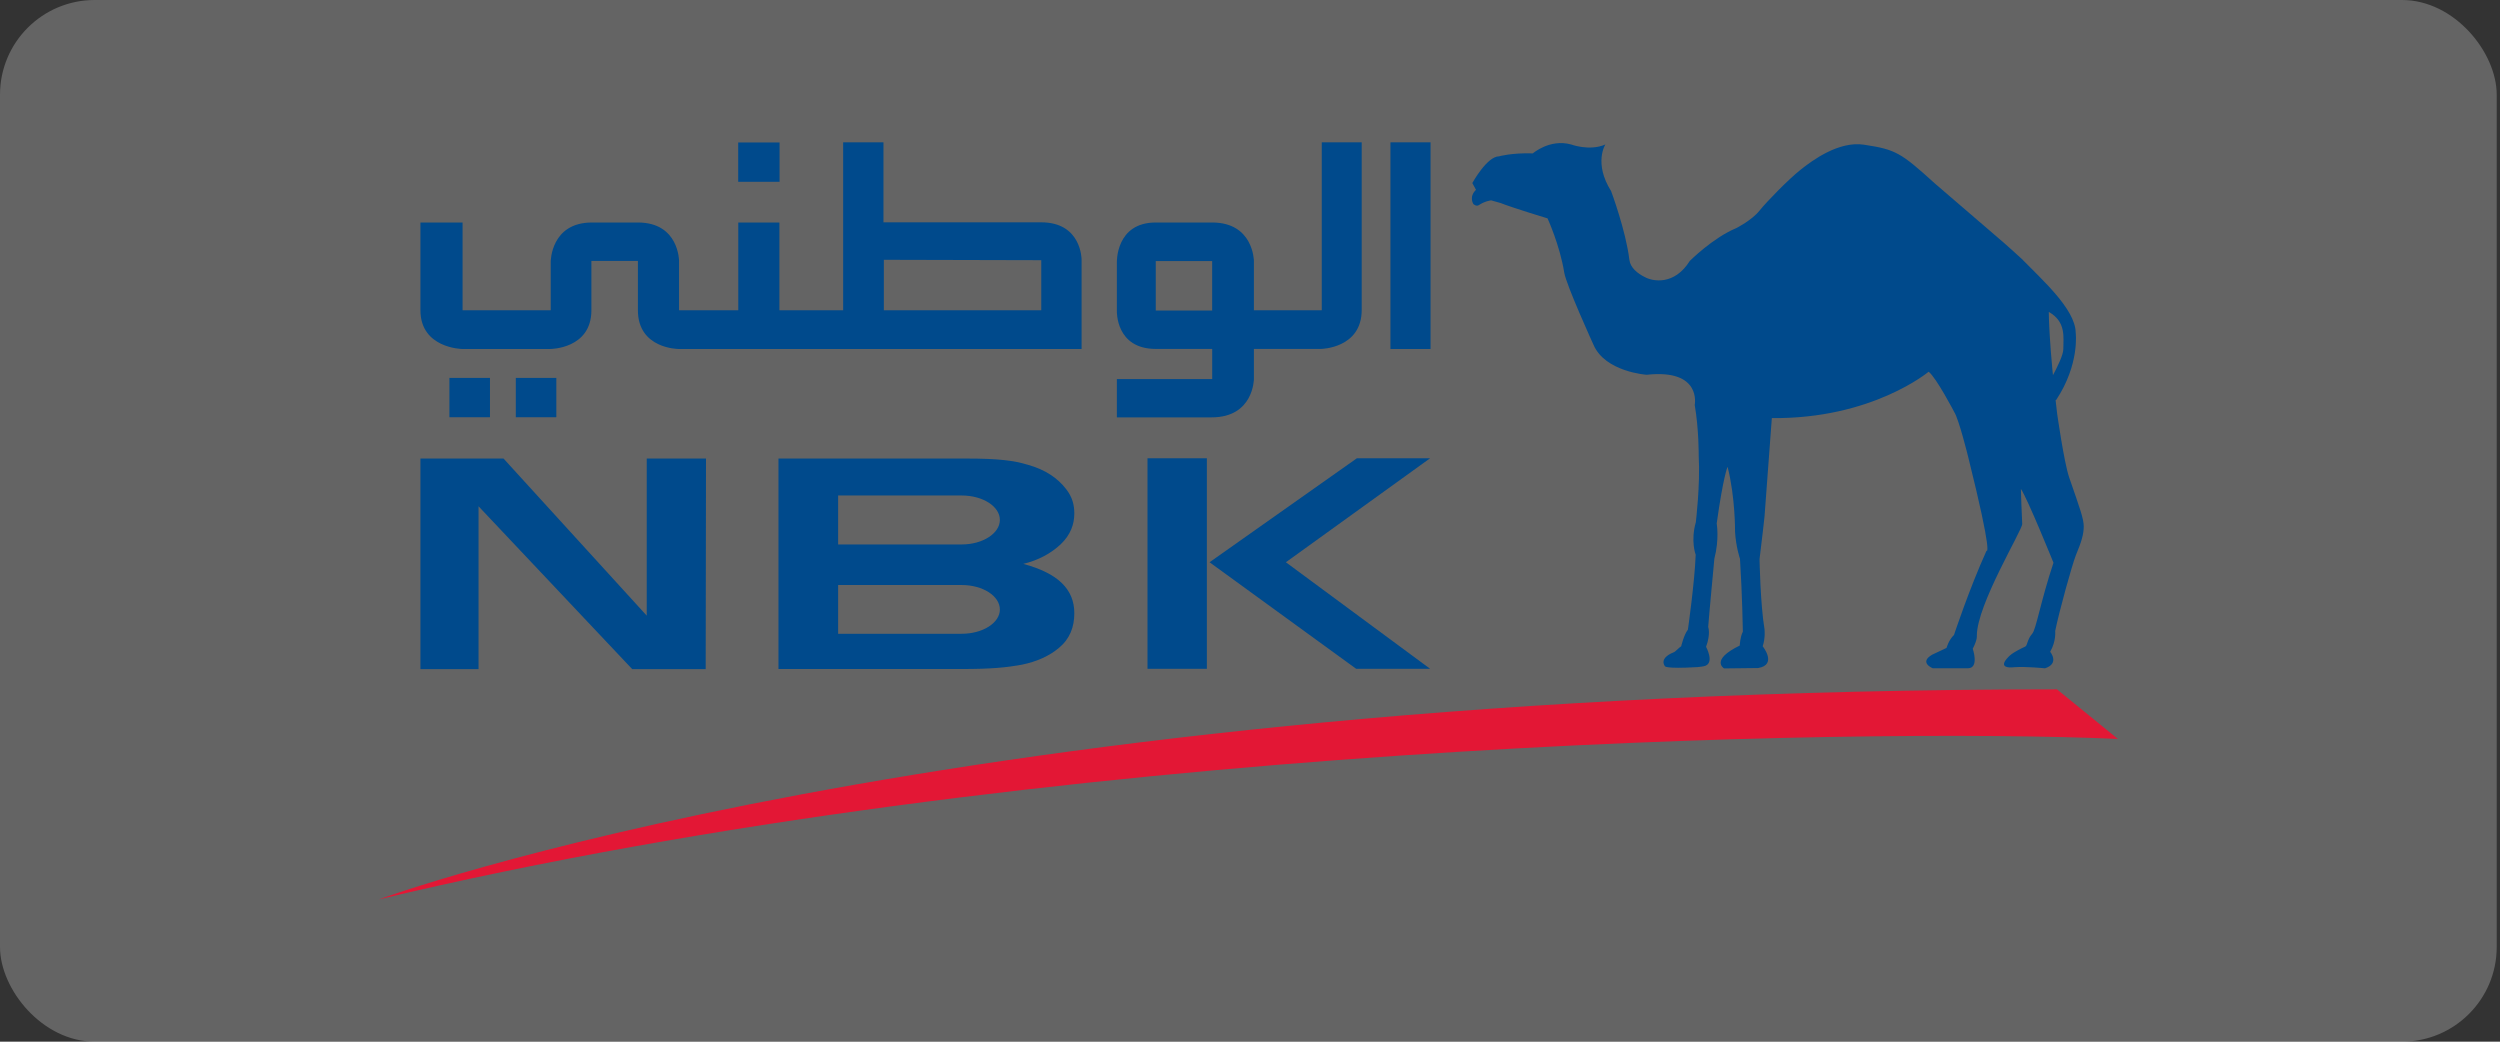 <?xml version="1.0" encoding="UTF-8"?>
<svg xmlns="http://www.w3.org/2000/svg" width="132" height="55" viewBox="0 0 132 55" fill="none">
  <rect x="0" y="0" width="132" height="55" fill="#333333" stroke="none"/>
  <rect width="131.827" height="55" rx="5" fill="url(#paint0_linear_9799_31285)"></rect>
  <g clip-path="url(#clip0_9799_31285)">
    <path d="M46.667 16.382H54.979V13.738L46.667 13.717V16.382ZM57.108 18.426H35.829C35.829 18.426 33.681 18.426 33.681 16.382V13.777H31.226V16.382C31.226 18.426 29.058 18.426 29.058 18.426H24.393C24.393 18.426 22.199 18.391 22.199 16.382V11.748H24.424V16.382H29.078V13.816C29.078 13.816 29.078 11.748 31.254 11.748H33.681C35.854 11.748 35.854 13.777 35.854 13.777V16.382H38.981V11.748H41.152V16.382H44.518V7.516H46.647V11.739H54.979C57.108 11.739 57.108 13.698 57.108 13.698L57.108 18.426Z" fill="#004A8C"></path>
    <path d="M61.024 13.783H64.002V16.396H61.024V13.783ZM69.744 18.423C69.744 18.423 71.898 18.402 71.898 16.366V7.516H69.789V16.382H66.206V13.774C66.206 13.774 66.187 11.748 64.004 11.748H61.024C58.901 11.748 58.971 13.853 58.971 13.853V16.427C58.971 16.427 58.901 18.423 61.024 18.423H64.004V20.014H58.971V22.037H63.976C66.195 22.037 66.206 20.014 66.206 20.014V18.423H69.744Z" fill="#004A8C"></path>
    <path d="M75.533 7.516H73.416V18.426H75.533V7.516Z" fill="#004A8C"></path>
    <path d="M25.267 26.732V35.329H22.199V24.211H26.586L34.148 32.507V24.211H37.277L37.26 35.329H33.38L25.267 26.732Z" fill="#004A8C"></path>
    <path d="M108.609 36.398L111.823 39.015C98.072 38.41 54.924 39.153 19.996 47.491C19.996 47.491 49.902 36.407 108.609 36.398Z" fill="#E31735"></path>
    <path d="M106.801 13.723C107.797 14.746 109.577 16.323 109.596 17.554C109.596 17.554 109.824 19.226 108.559 21.128L107.715 20.988C107.715 20.988 108.944 19.035 108.944 18.43C108.944 17.804 109.098 16.988 108.176 16.469C108.176 16.469 108.176 18.2 108.615 21.825C108.615 21.825 108.978 24.396 109.25 25.203C109.816 26.839 110.021 27.381 110.021 27.8C110.021 28.204 109.903 28.607 109.605 29.318C109.402 29.837 108.73 32.257 108.514 33.317C108.514 33.317 108.573 33.857 108.249 34.413C108.249 34.413 108.764 35.031 107.977 35.287C107.977 35.287 106.984 35.185 106.374 35.228C106.374 35.228 105.348 35.379 106.062 34.668C106.062 34.668 106.194 34.481 106.936 34.137C107.051 34.08 107.037 33.755 107.299 33.463C107.504 33.243 107.754 31.717 108.424 29.713C108.424 29.713 107.051 26.319 106.703 25.813C106.703 25.813 106.748 27.294 106.773 27.665C106.793 27.968 104.377 31.922 104.377 33.566C104.377 33.566 104.419 33.754 104.161 34.255C104.161 34.255 104.52 35.286 103.899 35.286H102.052C102.052 35.286 101.298 34.986 102.018 34.567L102.777 34.21C102.777 34.21 102.881 33.806 103.171 33.525C103.171 33.525 103.961 31.13 104.889 29.076C104.889 29.076 105.257 29.492 103.913 24.098C103.913 24.098 103.435 22.162 103.19 21.766C103.19 21.766 102.234 19.933 101.832 19.627C101.832 19.627 98.846 22.131 93.553 22.075L93.168 27.254C93.168 27.254 93.022 28.62 92.904 29.52C92.904 29.52 92.946 31.916 93.165 33.212C93.165 33.212 93.224 33.667 93.07 34.123C93.07 34.123 93.857 35.098 92.833 35.272L91.031 35.293C91.031 35.293 90.277 34.854 91.86 34.084C91.86 34.084 91.871 33.649 92.023 33.353C92.023 33.353 91.992 31.386 91.871 29.503C91.871 29.503 91.661 28.904 91.61 28.081C91.61 28.081 91.632 26.28 91.216 24.647C91.216 24.647 90.994 25.119 90.642 27.64C90.642 27.64 90.789 28.463 90.519 29.495C90.519 29.495 90.218 32.682 90.193 33.106C90.193 33.106 90.333 33.466 90.08 34.152C90.08 34.152 90.519 34.956 90.055 35.15C89.937 35.194 89.765 35.209 89.633 35.223C87.844 35.329 87.903 35.166 87.903 35.166C87.903 35.166 87.563 34.767 88.37 34.441C88.471 34.409 88.654 34.182 88.767 34.124C88.767 34.124 88.902 33.533 89.121 33.244C89.121 33.244 89.481 30.726 89.532 29.29C89.532 29.29 89.256 28.576 89.54 27.57C89.54 27.57 89.779 25.6 89.692 24.071C89.692 24.071 89.703 22.658 89.481 21.382C89.481 21.382 89.878 19.468 86.942 19.788C86.942 19.788 84.749 19.64 84.135 18.201C84.135 18.201 82.696 15.047 82.591 14.387C82.361 12.951 81.711 11.531 81.711 11.531C81.711 11.531 79.855 10.969 79.237 10.722L78.733 10.579C78.733 10.579 78.418 10.61 78.092 10.824C77.957 10.928 77.794 10.773 77.794 10.773C77.794 10.773 77.544 10.396 77.932 10.022L77.738 9.665C77.738 9.665 78.514 8.254 79.15 8.254C79.15 8.254 79.822 8.062 80.933 8.099C80.933 8.099 81.829 7.318 82.951 7.627C82.951 7.627 83.939 7.995 84.763 7.627C84.763 7.627 84.135 8.613 85.066 10.089C85.066 10.089 85.845 12.171 86.031 13.717C86.079 14.127 86.447 14.434 86.86 14.636C87.262 14.852 88.398 15.088 89.222 13.776C89.222 13.776 90.44 12.556 91.674 12.045C91.674 12.045 92.495 11.634 92.903 11.12C93.316 10.608 94.452 9.453 95.068 8.964C95.698 8.464 97.087 7.436 98.423 7.641C100.096 7.894 100.361 8.057 102.152 9.679C102.152 9.679 104.418 11.626 105.808 12.823C105.808 12.823 106.632 13.551 106.8 13.717" fill="#004A8C"></path>
    <path d="M63.864 29.687L71.645 24.195H75.511L67.894 29.687L75.511 35.313H71.605L63.864 29.687ZM63.723 35.313H60.588V24.195H63.723V35.313Z" fill="#004A8C"></path>
    <path d="M29.374 19.953H27.234V22.03H29.374V19.953Z" fill="#004A8C"></path>
    <path d="M25.871 19.953H23.729V22.03H25.871V19.953Z" fill="#004A8C"></path>
    <path d="M41.161 7.523H38.977V9.6H41.161V7.523Z" fill="#004A8C"></path>
    <path d="M50.777 26.162C51.896 26.162 52.793 26.741 52.793 27.452C52.793 28.157 51.896 28.747 50.777 28.747H44.253V26.162M50.777 33.463H44.253V30.889H50.777C51.896 30.889 52.793 31.468 52.793 32.185C52.793 32.884 51.896 33.463 50.777 33.463ZM54.03 29.773C54.82 29.581 55.475 29.233 56.004 28.739C56.525 28.241 56.724 27.682 56.724 27.109C56.724 26.665 56.62 26.246 56.3 25.836C55.847 25.237 55.181 24.796 54.281 24.543C53.521 24.312 52.7 24.211 51.03 24.211H41.103V35.324H50.788C52.366 35.324 53.153 35.242 53.955 35.096C54.753 34.931 55.408 34.632 55.909 34.211C56.494 33.727 56.724 33.101 56.724 32.376C56.724 31.116 55.867 30.268 54.03 29.773" fill="#004A8C"></path>
  </g>
  <defs>
    <linearGradient id="paint0_linear_9799_31285" x1="0" y1="0" x2="142.927" y2="52.052" gradientUnits="userSpaceOnUse">
      <stop stop-color="white" stop-opacity="0.65"></stop>
      <stop offset="0" stop-color="white" stop-opacity="0.24"></stop>
    </linearGradient>
    <clipPath id="clip0_9799_31285">
      <rect width="91.827" height="39.975" fill="white" transform="translate(20 7.516)"></rect>
    </clipPath>
  </defs>
</svg>
